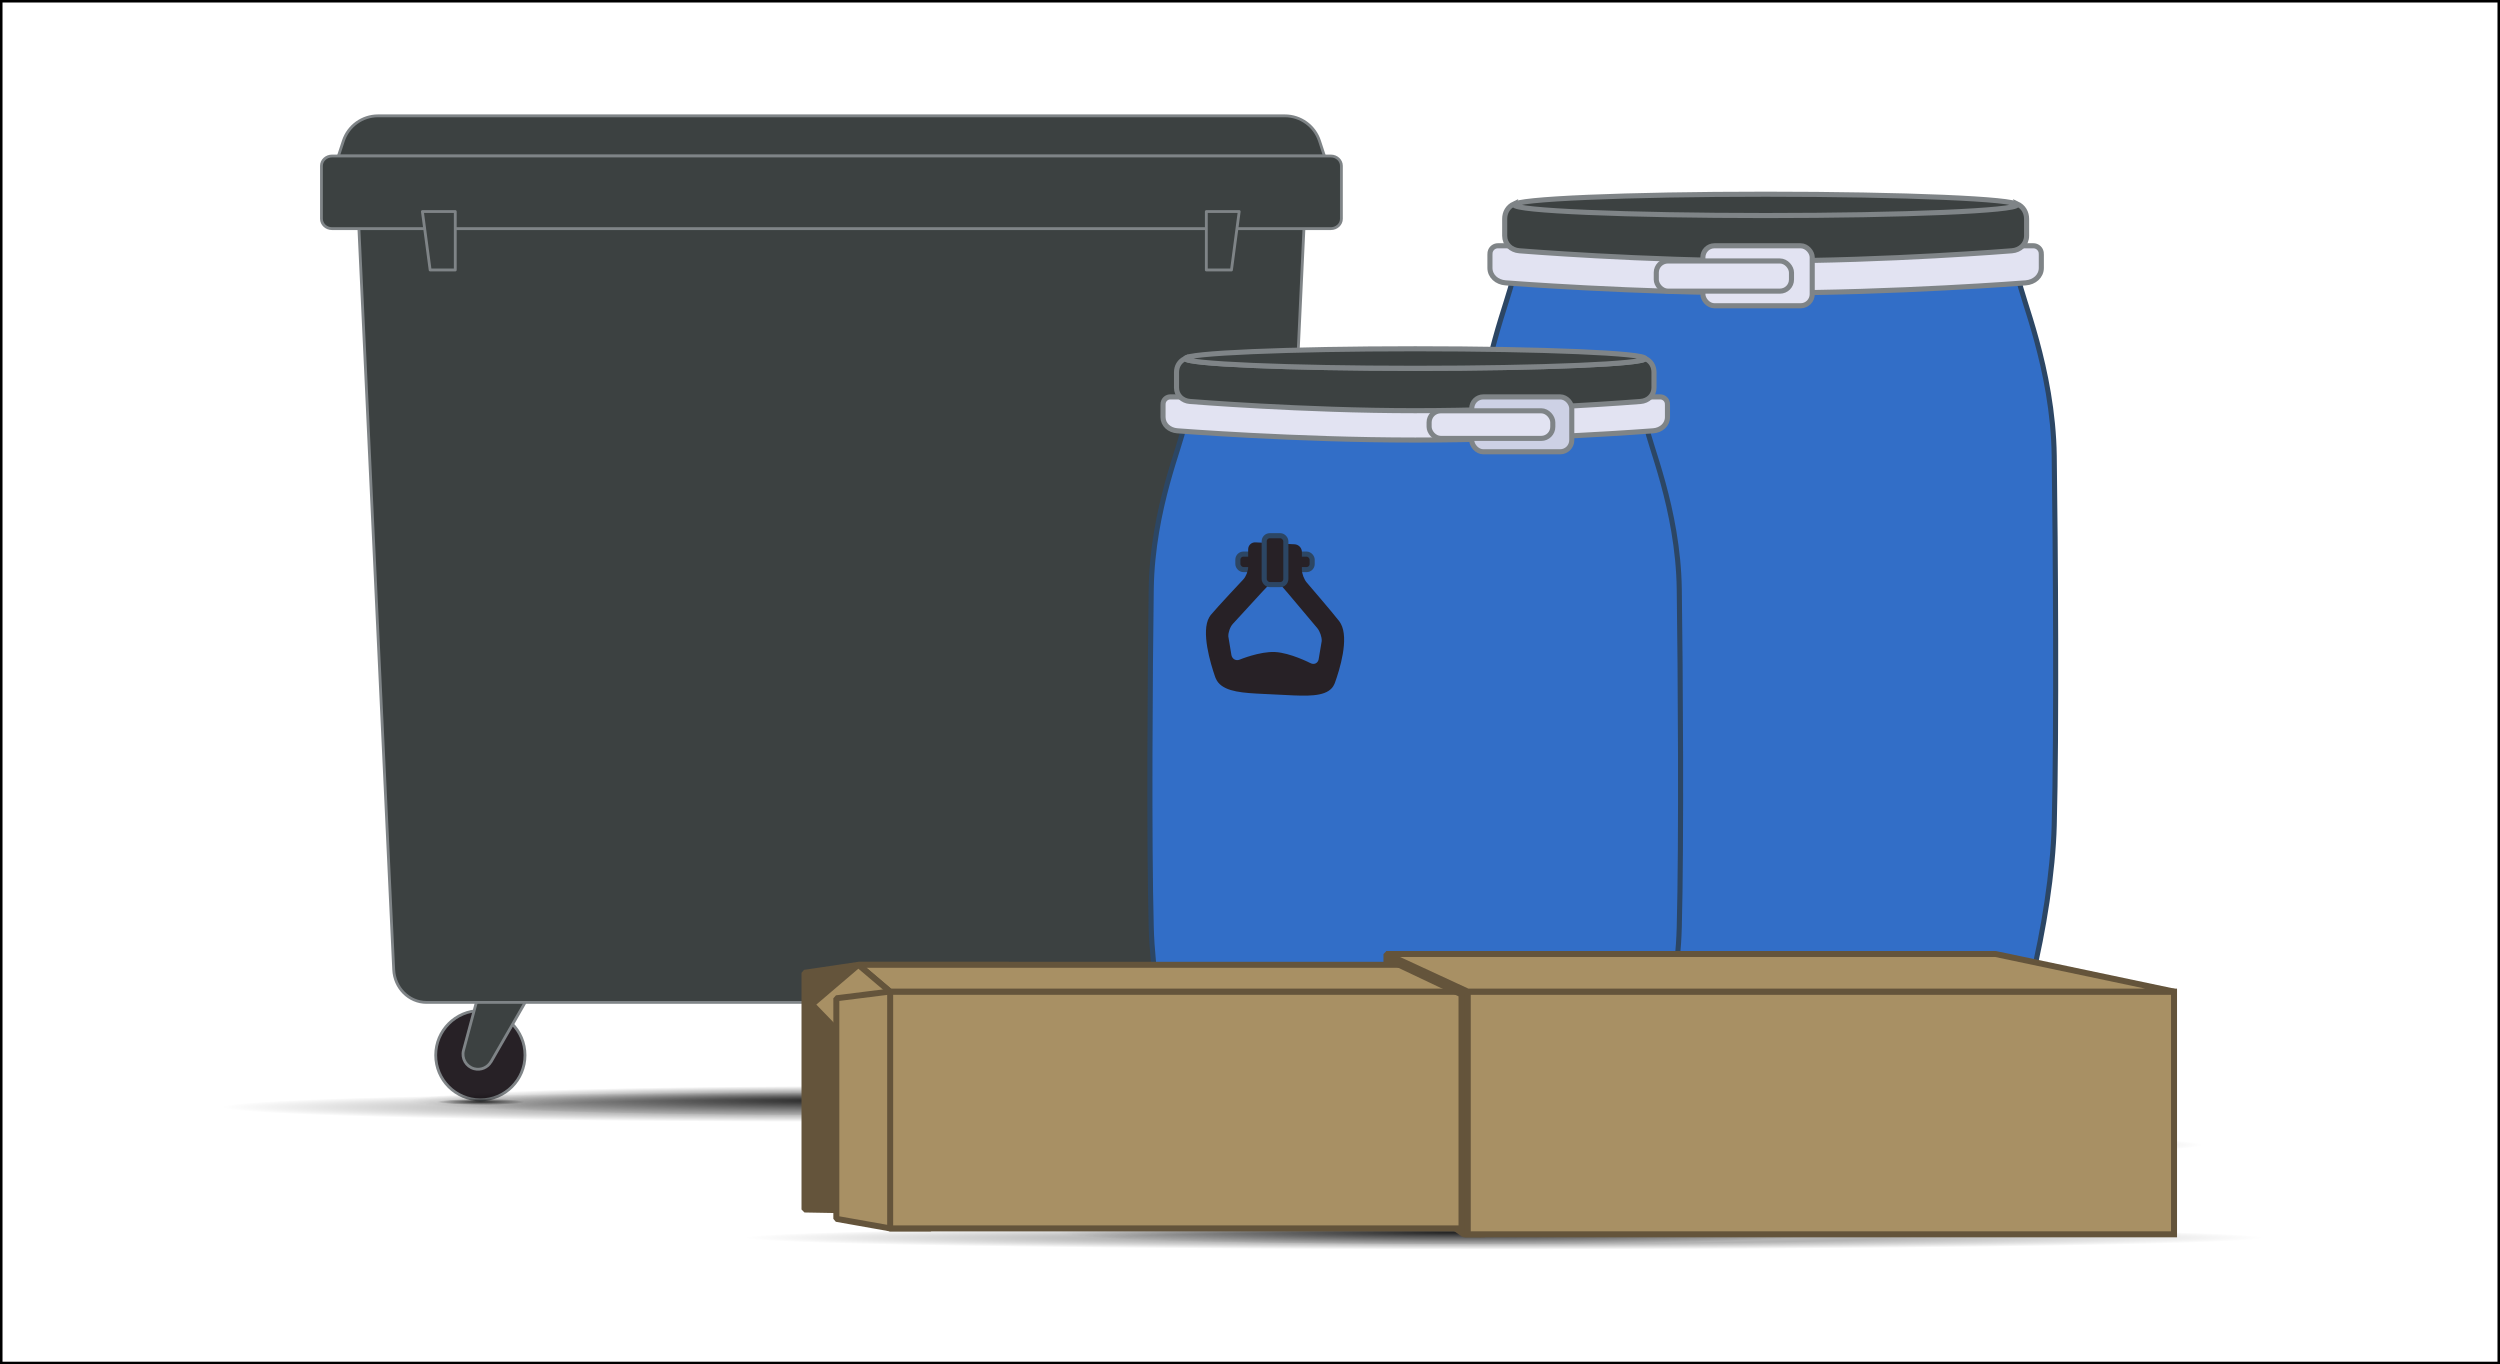 <?xml version="1.0" encoding="UTF-8"?>
<svg xmlns="http://www.w3.org/2000/svg" width="777" height="424" xmlns:xlink="http://www.w3.org/1999/xlink" viewBox="0 0 777 424">
  <defs>
    <style>
      .cls-1 {
        fill: url(#radial-gradient-10);
      }

      .cls-2 {
        fill: #cdd1e5;
      }

      .cls-3, .cls-4, .cls-5, .cls-6, .cls-7, .cls-8, .cls-9, .cls-10 {
        stroke-miterlimit: 10;
      }

      .cls-3, .cls-4, .cls-6, .cls-8, .cls-9 {
        stroke-width: 1.584px;
      }

      .cls-3, .cls-6, .cls-7, .cls-9, .cls-11, .cls-10 {
        stroke: #7f8487;
      }

      .cls-3, .cls-12 {
        fill: #e2e3f2;
      }

      .cls-13 {
        fill: url(#radial-gradient-9);
      }

      .cls-14, .cls-15, .cls-16, .cls-5, .cls-17 {
        stroke: #64543b;
        stroke-width: 1.866px;
      }

      .cls-14, .cls-15, .cls-16, .cls-17 {
        stroke-linejoin: bevel;
      }

      .cls-14, .cls-17 {
        fill: #64543b;
      }

      .cls-15, .cls-16, .cls-5 {
        fill: #a89064;
      }

      .cls-15, .cls-17 {
        stroke-linecap: square;
      }

      .cls-4, .cls-6, .cls-10 {
        fill: none;
      }

      .cls-4, .cls-8 {
        stroke: #2c4664;
      }

      .cls-18 {
        fill: url(#radial-gradient-5);
      }

      .cls-19 {
        fill: url(#radial-gradient);
      }

      .cls-20 {
        fill: url(#radial-gradient-3);
      }

      .cls-7, .cls-11 {
        stroke-width: .88px;
      }

      .cls-7, .cls-21 {
        fill: #272126;
      }

      .cls-22 {
        opacity: .3;
      }

      .cls-8 {
        fill: #326ec7;
      }

      .cls-23 {
        fill: url(#radial-gradient-8);
      }

      .cls-24 {
        fill: url(#radial-gradient-2);
      }

      .cls-9, .cls-11 {
        fill: #3c4141;
      }

      .cls-25 {
        fill: url(#radial-gradient-4);
      }

      .cls-11 {
        stroke-linecap: round;
        stroke-linejoin: round;
      }

      .cls-26 {
        fill: url(#radial-gradient-6);
      }

      .cls-27 {
        fill: url(#radial-gradient-7);
      }

      .cls-10 {
        stroke-width: 6.16px;
      }

      .cls-28 {
        opacity: .8;
      }
    </style>
    <radialGradient id="radial-gradient" cx="-42.633" cy="706.341" fx="-42.633" fy="706.341" r=".984" gradientTransform="translate(-9665.254 385.106) rotate(90) scale(1 -13.895)" gradientUnits="userSpaceOnUse">
      <stop offset="0" stop-color="#000"/>
      <stop offset="1" stop-color="#010101" stop-opacity="0"/>
    </radialGradient>
    <radialGradient id="radial-gradient-2" cy="721.991" fy="721.991" xlink:href="#radial-gradient"/>
    <radialGradient id="radial-gradient-3" cx="-272.361" cy="658.436" fx="-272.361" fy="658.436" r="1.172" gradientTransform="translate(-105975.886 1419.624) rotate(90) scale(3.949 -161.343)" gradientUnits="userSpaceOnUse">
      <stop offset=".5" stop-color="#000"/>
      <stop offset="1" stop-color="#000101" stop-opacity="0"/>
    </radialGradient>
    <radialGradient id="radial-gradient-4" cx="28.927" cy="619.618" fx="28.927" fy="619.618" r="2.352" gradientTransform="translate(-43135.826 274.151) rotate(90) scale(2.349 -70.042)" gradientUnits="userSpaceOnUse">
      <stop offset="0" stop-color="#000"/>
      <stop offset=".826" stop-color="#000101" stop-opacity="0"/>
    </radialGradient>
    <radialGradient id="radial-gradient-5" cx="-270.219" cy="660.485" fx="-270.219" fy="660.485" r="1.055" gradientTransform="translate(-84671.838 1369.428) rotate(90) scale(3.751 -129.027)" xlink:href="#radial-gradient-3"/>
    <radialGradient id="radial-gradient-6" cx="32.615" cy="624.329" fx="32.615" fy="624.329" r="2.117" gradientTransform="translate(-34418.205 281.228) rotate(90) scale(2.231 -56.013)" gradientUnits="userSpaceOnUse">
      <stop offset=".43" stop-color="#000"/>
      <stop offset=".826" stop-color="#000101" stop-opacity="0"/>
    </radialGradient>
    <radialGradient id="radial-gradient-7" cx="-264.131" cy="659.74" fx="-264.131" fy="659.74" r="1.055" gradientTransform="translate(-67659.77 1369.419) rotate(90) scale(3.751 -103.222)" xlink:href="#radial-gradient-3"/>
    <radialGradient id="radial-gradient-8" cx="42.85" cy="622.614" fx="42.85" fy="622.614" r="2.117" gradientTransform="translate(-27456.864 281.219) rotate(90) scale(2.231 -44.81)" xlink:href="#radial-gradient-6"/>
    <radialGradient id="radial-gradient-9" cx="-262.08" cy="659.53" fx="-262.08" fy="659.53" r=".938" gradientTransform="translate(-165692.999 1419.624) rotate(90) scale(3.949 -251.938)" xlink:href="#radial-gradient-3"/>
    <radialGradient id="radial-gradient-10" cx="46.386" cy="622.499" fx="46.386" fy="622.499" r="1.882" gradientTransform="translate(-48300.957 274.151) rotate(90) scale(2.349 -78.316)" xlink:href="#radial-gradient-4"/>
  </defs>
  <g id="Viceværtsordning">
    <g>
      <circle class="cls-7" cx="149.296" cy="327.954" r="13.877"/>
      <line class="cls-10" x1="148.713" y1="329.256" x2="157.947" y2="308.653"/>
      <g>
        <rect class="cls-11" x="150.662" y="303.953" width="14.239" height="2.494"/>
        <path class="cls-11" d="M144.058,326.44l5.357-19.993h16.734l-13.523,23.542-.017-.01c-1.032,1.788-3.155,2.748-5.245,2.188-2.495-.668-3.975-3.233-3.307-5.727Z"/>
      </g>
      <circle class="cls-7" cx="366.098" cy="327.954" r="13.877"/>
      <g>
        <rect class="cls-11" x="367.464" y="303.953" width="14.239" height="2.494"/>
        <path class="cls-11" d="M360.86,326.44l5.357-19.993h16.734l-13.523,23.542-.017-.01c-1.032,1.788-3.155,2.748-5.245,2.188-2.495-.668-3.975-3.233-3.307-5.727Z"/>
      </g>
      <path class="cls-11" d="M394.451,301.346c-.269,5.714-4.757,10.203-10.203,10.203h-251.684c-5.446,0-9.935-4.489-10.203-10.203l-10.946-233.068h293.981l-10.945,233.068Z"/>
      <path class="cls-11" d="M106.711,43.806c1.531-4.658,5.88-7.806,10.783-7.806h281.825c4.902,0,9.252,3.148,10.783,7.806l1.538,4.68H105.173l1.538-4.68Z"/>
      <path class="cls-11" d="M413.62,48.486H103.193c-1.81,0-3.287,1.372-3.287,3.046v16.481c0,1.674,1.477,3.046,3.287,3.046h310.428c1.81,0,3.287-1.372,3.287-3.046v-16.481c0-1.674-1.477-3.046-3.287-3.046"/>
      <g>
        <path class="cls-11" d="M374.927,65.747h10.216l-2.404,18.161h-7.811v-18.161Z"/>
        <path class="cls-11" d="M131.281,65.747h10.216v18.161h-7.812l-2.404-18.161Z"/>
      </g>
      <g>
        <g class="cls-28">
          <path class="cls-19" d="M153.196,341.489c7.553,0,10.155.441,10.155.984s-2.603.984-10.155.984-17.195-.441-17.195-.984,9.643-.984,17.195-.984Z"/>
        </g>
        <g class="cls-28">
          <path class="cls-24" d="M370.657,341.489c7.553,0,10.155.441,10.155.984s-2.603.984-10.155.984-17.195-.441-17.195-.984,9.643-.984,17.195-.984Z"/>
        </g>
      </g>
      <g class="cls-22">
        <ellipse class="cls-20" cx="258.406" cy="344.137" rx="189.132" ry="4.629"/>
      </g>
      <g class="cls-28">
        <path class="cls-25" d="M253.761,336.731c88.314,0,163.507,4.36,168.783,5.007,8.728,1.069,56.73,5.718-168.783,5.718-88.314,0-159.907-2.401-159.907-5.362s71.593-5.362,159.907-5.362Z"/>
      </g>
    </g>
    <g>
      <g class="cls-22">
        <ellipse class="cls-18" cx="548.759" cy="355.751" rx="136.125" ry="3.958"/>
      </g>
      <g class="cls-28">
        <path class="cls-26" d="M545.415,349.419c63.563,0,117.682,3.728,121.479,4.281,6.282.914,40.831,4.889-121.479,4.889-63.563,0-115.091-2.053-115.091-4.585s51.528-4.585,115.091-4.585Z"/>
      </g>
      <path class="cls-8" d="M470.01,86.94c-.391,4.69-10.553,27.36-10.944,54.72s-.782,85.988,0,114.911c.782,28.923,11.335,71.917,19.934,82.47,8.599,10.553,24.687,16.807,69.759,16.807,45.072,0,61.161-6.254,69.759-16.807,8.599-10.553,19.152-53.547,19.934-82.47.782-28.923.391-87.552,0-114.911s-10.553-50.029-10.944-54.72"/>
      <path class="cls-3" d="M631.979,76.386c1.053,0,1.949.671,2.302,1.604.108.243.165.53.165,1.205v4.063c0,2.564-2.145,4.466-4.877,4.652,0,0-40.107,3.138-80.81,3.138-40.702,0-80.81-3.138-80.81-3.138-2.732-.186-4.877-2.087-4.877-4.652v-4.063c0-.676.057-.962.165-1.205.353-.933,1.25-1.604,2.302-1.604h166.439Z"/>
      <path class="cls-9" d="M626.881,63.331c.002.009.008.017.008.026,0,1.832-34.98,3.317-78.13,3.317s-78.13-1.485-78.13-3.317c0-.009.006-.017.008-.026-2.047.949-2.98,2.763-2.98,4.689v5.268c0,2.564,2.009,4.466,4.566,4.652,0,0,38.428,3.138,76.536,3.138s76.536-3.138,76.536-3.138c2.558-.186,4.566-2.087,4.566-4.652v-5.268c0-1.925-.933-3.74-2.98-4.689Z"/>
      <ellipse class="cls-9" cx="548.759" cy="63.674" rx="78.13" ry="3.317"/>
      <g>
        <rect class="cls-12" x="529.254" y="76.386" width="33.985" height="18.646" rx="3.6" ry="3.6"/>
        <rect class="cls-6" x="529.254" y="76.386" width="33.985" height="18.646" rx="3.6" ry="3.6"/>
      </g>
      <g>
        <rect class="cls-12" x="514.774" y="81.11" width="42.02" height="9.378" rx="3.6" ry="3.6"/>
        <rect class="cls-6" x="514.774" y="81.11" width="42.02" height="9.378" rx="3.6" ry="3.6"/>
      </g>
      <g class="cls-22">
        <ellipse class="cls-27" cx="439.859" cy="378.58" rx="108.9" ry="3.958"/>
      </g>
      <g class="cls-28">
        <path class="cls-23" d="M437.184,372.248c50.85,0,94.146,3.728,97.183,4.281,5.025.914,32.665,4.889-97.183,4.889-50.85,0-92.072-2.053-92.072-4.585s41.222-4.585,92.072-4.585Z"/>
      </g>
      <path class="cls-8" d="M367.815,133.008c-.358,4.291-9.655,25.03-10.012,50.061s-.715,78.667,0,105.127c.715,26.461,10.37,65.794,18.236,75.449,7.867,9.655,22.585,15.376,63.82,15.376,41.235,0,55.953-5.721,63.82-15.376,7.867-9.655,17.521-48.988,18.236-75.449.715-26.461.358-80.097,0-105.127s-9.655-45.77-10.012-50.061"/>
      <g>
        <rect class="cls-21" x="384.728" y="172.212" width="23.099" height="4.819" rx="1.739" ry="1.739"/>
        <rect class="cls-4" x="384.728" y="172.212" width="23.099" height="4.819" rx="1.739" ry="1.739"/>
      </g>
      <path class="cls-21" d="M416.7,193.808c-.124-.236-.257-.461-.412-.664-1.958-2.576-10.154-12.098-10.154-12.098-.83-.964-1.509-2.769-1.509-4.01v-5.504c0-1.241-1.016-2.307-2.257-2.368l-2.257-.111c-1.241-.061-2.257.905-2.257,2.146v8.109c0,1.241.197,2.484.437,2.762.24.278,1.118,1.292,1.951,2.254l9.157,10.881c.821.972,1.448,2.779,1.393,4.017l-.968,5.749c-.276,1.197-1.423,1.703-2.549,1.124,0,0-6.255-3.214-10.997-3.447s-10.997,2.365-10.997,2.365c-1.126.468-2.273-.151-2.549-1.375l-.968-5.844c-.055-1.243.572-2.989,1.393-3.88l9.158-9.98c.832-.88,1.71-1.808,1.951-2.062.24-.254.437-1.478.437-2.719v-8.109c0-1.241-1.016-2.307-2.257-2.368l-2.257-.111c-1.241-.061-2.257.905-2.257,2.146v5.504c0,1.241-.679,2.979-1.509,3.862,0,0-8.196,8.716-10.153,11.099-.157.191-.293.406-.418.633-2.623,4.453.335,14.326,1.838,18.628l.182.435c1.564,3.667,6.649,4.34,12.395,4.673l.018.006c.291.015.629.031.987.049.421.022.845.043,1.271.064l2.257.111,2.962.146,2.257.111c.426.021.849.042,1.271.061.358.017.695.034.987.048l.018-.004c5.747.233,10.831.06,12.395-3.454l.182-.417c1.504-4.157,4.465-13.748,1.832-18.456Z"/>
      <path class="cls-3" d="M515.993,123.354c.963,0,1.784.614,2.106,1.467.099.223.151.485.151,1.103v3.717c0,2.346-1.963,4.085-4.462,4.255,0,0-36.692,2.871-73.929,2.871-37.237,0-73.929-2.871-73.929-2.871-2.499-.17-4.462-1.909-4.462-4.255v-3.717c0-.618.052-.88.151-1.103.323-.853,1.143-1.467,2.106-1.467h152.268Z"/>
      <path class="cls-9" d="M511.33,111.409c.001.008.007.016.007.024,0,1.676-32.002,3.034-71.478,3.034s-71.478-1.358-71.478-3.034c0-.008.006-.016.007-.024-1.872.868-2.726,2.528-2.726,4.289v4.82c0,2.346,1.838,4.085,4.178,4.255,0,0,35.156,2.871,70.02,2.871s70.02-2.871,70.02-2.871c2.34-.17,4.178-1.909,4.178-4.255v-4.82c0-1.761-.854-3.421-2.726-4.289Z"/>
      <ellipse class="cls-9" cx="439.859" cy="111.433" rx="71.478" ry="3.034"/>
      <g>
        <rect class="cls-2" x="457.415" y="123.354" width="31.091" height="17.059" rx="3.6" ry="3.6"/>
        <rect class="cls-6" x="457.415" y="123.354" width="31.091" height="17.059" rx="3.6" ry="3.6"/>
      </g>
      <g>
        <rect class="cls-12" x="444.168" y="127.675" width="38.442" height="8.58" rx="3.6" ry="3.6"/>
        <rect class="cls-6" x="444.168" y="127.675" width="38.442" height="8.58" rx="3.6" ry="3.6"/>
      </g>
      <g>
        <rect class="cls-21" x="392.912" y="166.498" width="6.731" height="15.198" rx="1.739" ry="1.739"/>
        <rect class="cls-4" x="392.912" y="166.498" width="6.731" height="15.198" rx="1.739" ry="1.739"/>
      </g>
    </g>
    <g>
      <g class="cls-22">
        <ellipse class="cls-13" cx="467.656" cy="384.737" rx="236.264" ry="3.703"/>
      </g>
      <g class="cls-28">
        <path class="cls-1" d="M442.23,378.812c78.998,0,146.259,3.488,150.978,4.005,7.807.855,50.746,4.574-150.978,4.574-78.998,0-143.038-1.921-143.038-4.29s64.04-4.29,143.038-4.29Z"/>
      </g>
      <polygon class="cls-14" points="454.961 383.626 452.351 381.781 461.49 381.781 461.49 383.626 454.961 383.626"/>
      <polygon class="cls-14" points="250.042 375.907 266.771 376.217 266.771 299.874 250.042 302.35 250.042 375.907"/>
      <polygon class="cls-16" points="276.57 381.78 266.771 376.484 266.771 299.874 313.521 299.874 289.296 381.785 276.57 381.78"/>
      <rect class="cls-16" x="276.57" y="308.162" width="208.942" height="73.62"/>
      <polygon class="cls-16" points="478.28 308.188 276.57 308.188 266.771 299.852 478.28 299.852 478.28 308.188"/>
      <polygon class="cls-16" points="261.055 321.149 276.57 308.162 266.771 299.852 252.352 312.161 261.055 321.149"/>
      <polygon class="cls-16" points="276.664 381.781 259.935 378.812 259.935 310.268 276.664 308.162 276.664 381.781"/>
      <rect class="cls-17" x="430.913" y="296.506" width="3.126" height="2.986"/>
      <polygon class="cls-17" points="434.039 299.492 454.239 309.074 454.239 382.6 460.324 383.626 460.324 300.417 434.039 299.492"/>
      <rect class="cls-5" x="456.173" y="308.193" width="219.515" height="75.433"/>
      <polygon class="cls-15" points="456.173 308.193 430.913 296.506 433.286 296.506 620.21 296.506 675.688 308.193 456.173 308.193"/>
    </g>
  </g>
  <g id="_x37_77x424px">
    <path d="M776.22.78v422.44H.78V.78h775.44M777,0H0v424h777V0h0Z"/>
  </g>
</svg>
